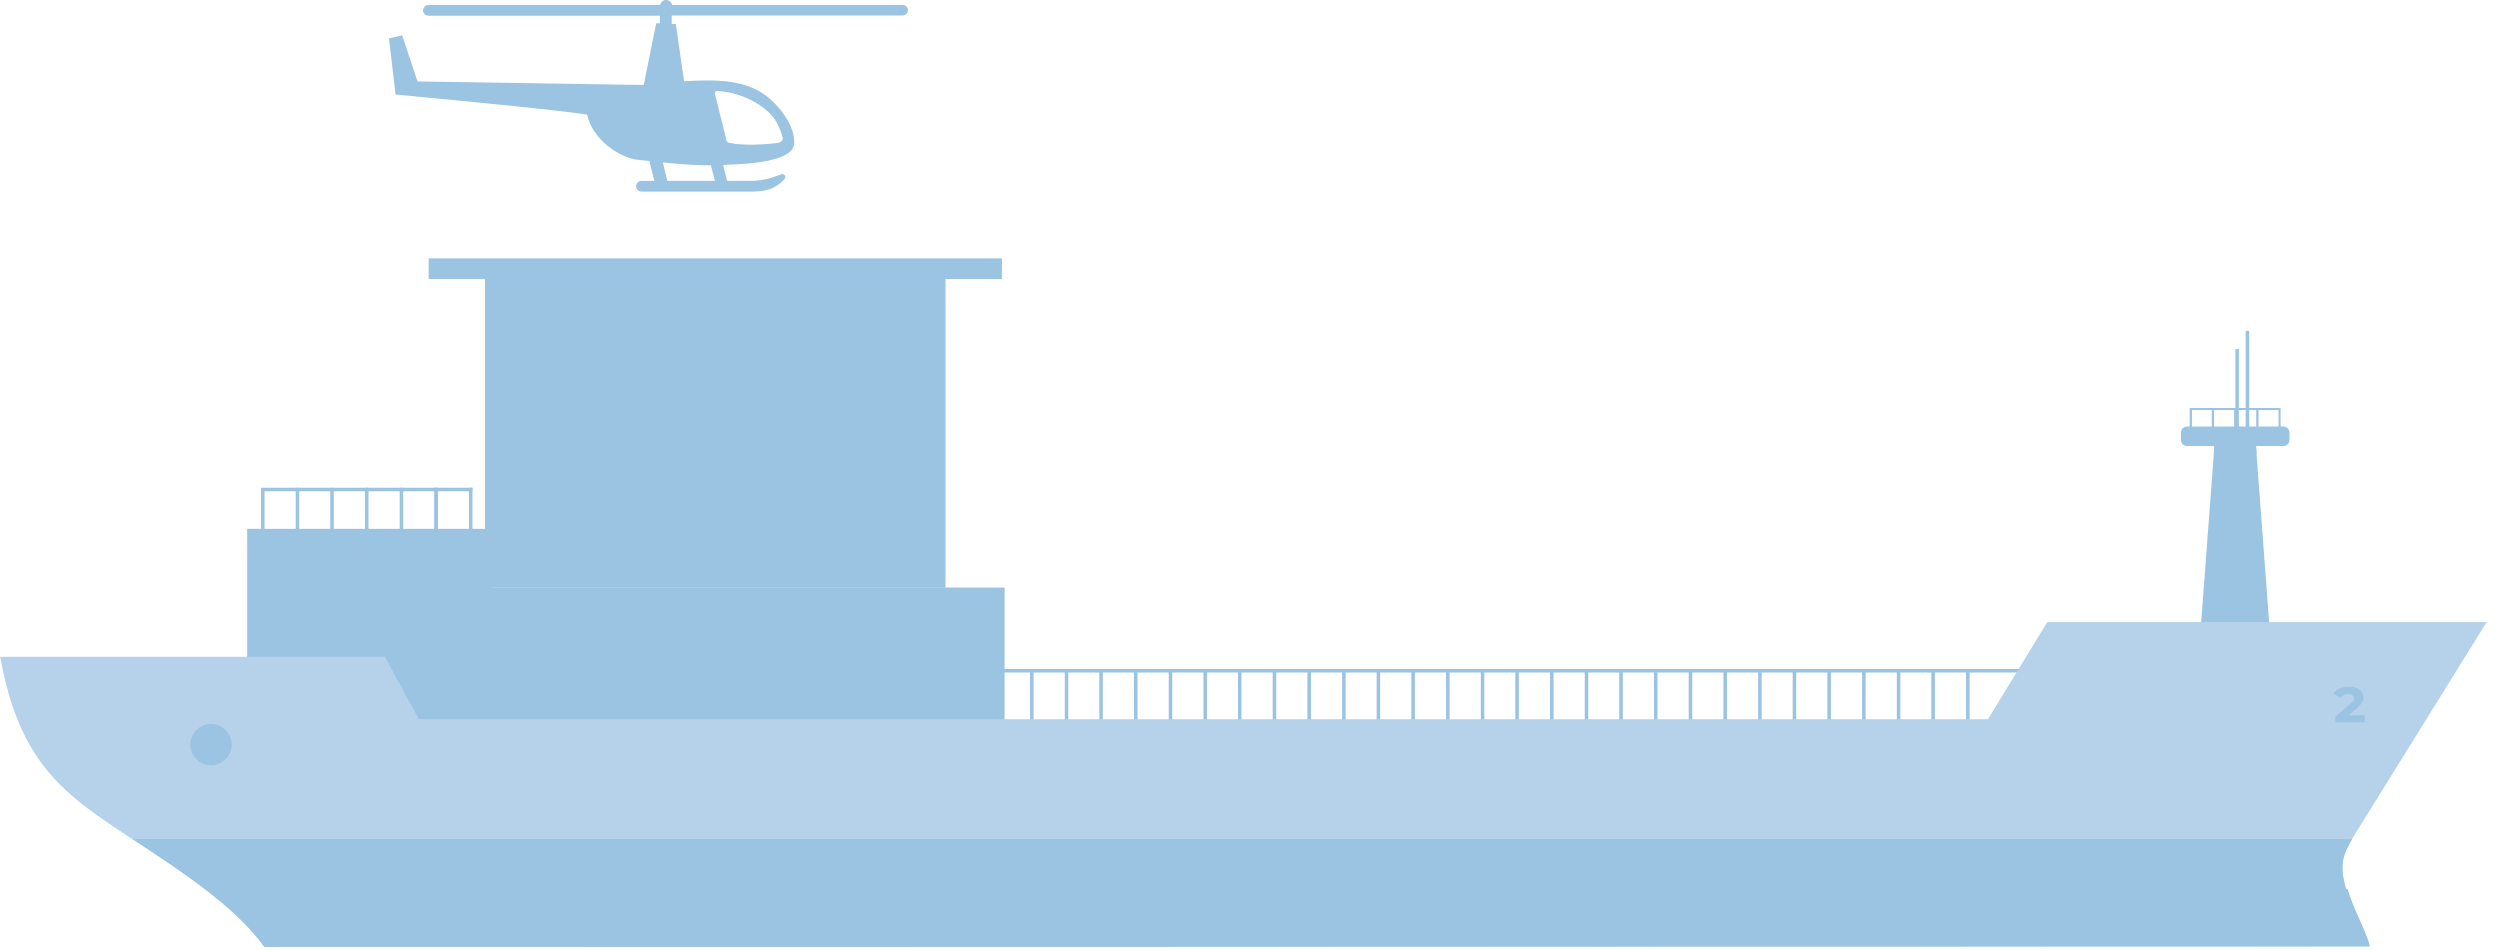 <svg width="179" height="68" viewBox="0 0 179 68" fill="none" xmlns="http://www.w3.org/2000/svg">
<path d="M158.587 31.445H159.83H160.259H161.487L162.774 48.611H160.259H159.83H157.299L158.587 31.445Z" fill="#9BC3E2"/>
<path d="M161.576 32.481L161.502 31.578L161.561 32.481H161.576Z" fill="#9BC3E2"/>
<path d="M158.572 31.592V31.651L158.513 32.495H161.576L161.502 31.592H158.572Z" fill="#9BC3E2"/>
<path d="M161.043 23.69H160.791V30.867H161.043V23.69Z" fill="#9BC3E2"/>
<path d="M160.303 24.992H160.051V30.867H160.303V24.992Z" fill="#9BC3E2"/>
<path d="M158.527 29.359V31.297H158.364V29.359H156.944V31.297H156.781V29.359V29.211H163.292V31.297H163.144V29.359H161.709V31.297H161.546V29.359H160.125V31.297H159.963V29.359H158.527Z" fill="#9BC3E2"/>
<path d="M156.589 30.542H163.499C163.736 30.542 163.929 30.734 163.929 30.971V31.504C163.929 31.741 163.736 31.933 163.499 31.933H156.589C156.352 31.933 156.16 31.741 156.16 31.504V30.971C156.16 30.734 156.352 30.542 156.589 30.542Z" fill="#9BC3E2"/>
<path d="M21.427 34.923H21.175V38.193H21.427V34.923Z" fill="#9BC3E2"/>
<path d="M23.898 34.923H23.647V38.193H23.898V34.923Z" fill="#9BC3E2"/>
<path d="M26.384 34.923H26.133V38.193H26.384V34.923Z" fill="#9BC3E2"/>
<path d="M28.87 34.923H28.619V38.193H28.87V34.923Z" fill="#9BC3E2"/>
<path d="M31.356 34.923H31.105V38.193H31.356V34.923Z" fill="#9BC3E2"/>
<path d="M31.356 34.923H31.105V38.193H31.356V34.923Z" fill="#9BC3E2"/>
<path d="M18.689 37.868V34.923H33.827V35.174H18.941V37.868H18.689Z" fill="#9BC3E2"/>
<path d="M35.174 37.866H17.698V53.626H35.174V37.866Z" fill="#9BC3E2"/>
<path d="M71.931 42.069H30.69V53.626H71.931V42.069Z" fill="#9BC3E2"/>
<path d="M67.699 19.977H34.73V42.084H67.699V19.977Z" fill="#9BC3E2"/>
<path d="M47.382 29.817H45.769V31.549H47.382V29.817Z" fill="#9BC3E2"/>
<path d="M57.03 23.056H55.417V24.787H57.03V23.056Z" fill="#9BC3E2"/>
<path d="M61.248 23.056H59.635V24.787H61.248V23.056Z" fill="#9BC3E2"/>
<path d="M65.717 23.056H64.104V24.787H65.717V23.056Z" fill="#9BC3E2"/>
<path d="M47.382 36.107H45.769V37.839H47.382V36.107Z" fill="#9BC3E2"/>
<path d="M156.456 48.152H27.686V52.724H156.471V48.152H156.456ZM27.553 47.9H156.707V52.976H27.435V47.9H27.553Z" fill="#9BC3E2"/>
<path d="M31.8 48.019H31.549V51.718H31.8V48.019Z" fill="#9BC3E2"/>
<path d="M29.566 48.019H29.314V51.718H29.566V48.019Z" fill="#9BC3E2"/>
<path d="M34.286 48.019H34.035V51.718H34.286V48.019Z" fill="#9BC3E2"/>
<path d="M36.772 48.019H36.521V51.718H36.772V48.019Z" fill="#9BC3E2"/>
<path d="M39.243 48.019H38.992V51.718H39.243V48.019Z" fill="#9BC3E2"/>
<path d="M41.73 48.019H41.478V51.718H41.73V48.019Z" fill="#9BC3E2"/>
<path d="M44.215 48.019H43.964V51.718H44.215V48.019Z" fill="#9BC3E2"/>
<path d="M46.687 48.019H46.435V51.718H46.687V48.019Z" fill="#9BC3E2"/>
<path d="M49.173 48.019H48.921V51.718H49.173V48.019Z" fill="#9BC3E2"/>
<path d="M51.658 48.019H51.407V51.718H51.658V48.019Z" fill="#9BC3E2"/>
<path d="M54.145 48.019H53.893V51.718H54.145V48.019Z" fill="#9BC3E2"/>
<path d="M56.631 48.019H56.379V51.718H56.631V48.019Z" fill="#9BC3E2"/>
<path d="M59.102 48.019H58.85V51.718H59.102V48.019Z" fill="#9BC3E2"/>
<path d="M61.588 48.019H61.336V51.718H61.588V48.019Z" fill="#9BC3E2"/>
<path d="M64.074 48.019H63.822V51.718H64.074V48.019Z" fill="#9BC3E2"/>
<path d="M66.545 48.019H66.294V51.718H66.545V48.019Z" fill="#9BC3E2"/>
<path d="M69.031 48.019H68.779V51.718H69.031V48.019Z" fill="#9BC3E2"/>
<path d="M71.517 48.019H71.265V51.718H71.517V48.019Z" fill="#9BC3E2"/>
<path d="M74.003 48.019H73.752V51.718H74.003V48.019Z" fill="#9BC3E2"/>
<path d="M76.489 48.019H76.238V51.718H76.489V48.019Z" fill="#9BC3E2"/>
<path d="M78.96 48.019H78.709V51.718H78.96V48.019Z" fill="#9BC3E2"/>
<path d="M81.447 48.019H81.195V51.718H81.447V48.019Z" fill="#9BC3E2"/>
<path d="M83.933 48.019H83.681V51.718H83.933V48.019Z" fill="#9BC3E2"/>
<path d="M86.418 48.019H86.167V51.718H86.418V48.019Z" fill="#9BC3E2"/>
<path d="M88.889 48.019H88.638V51.718H88.889V48.019Z" fill="#9BC3E2"/>
<path d="M91.376 48.019H91.124V51.718H91.376V48.019Z" fill="#9BC3E2"/>
<path d="M93.862 48.019H93.61V51.718H93.862V48.019Z" fill="#9BC3E2"/>
<path d="M96.347 48.019H96.096V51.718H96.347V48.019Z" fill="#9BC3E2"/>
<path d="M98.819 48.019H98.567V51.718H98.819V48.019Z" fill="#9BC3E2"/>
<path d="M101.305 48.019H101.053V51.718H101.305V48.019Z" fill="#9BC3E2"/>
<path d="M103.791 48.019H103.539V51.718H103.791V48.019Z" fill="#9BC3E2"/>
<path d="M106.277 48.019H106.025V51.718H106.277V48.019Z" fill="#9BC3E2"/>
<path d="M108.748 48.019H108.497V51.718H108.748V48.019Z" fill="#9BC3E2"/>
<path d="M111.234 48.019H110.983V51.718H111.234V48.019Z" fill="#9BC3E2"/>
<path d="M113.72 48.019H113.468V51.718H113.72V48.019Z" fill="#9BC3E2"/>
<path d="M116.191 48.019H115.94V51.718H116.191V48.019Z" fill="#9BC3E2"/>
<path d="M118.677 48.019H118.426V51.718H118.677V48.019Z" fill="#9BC3E2"/>
<path d="M121.163 48.019H120.912V51.718H121.163V48.019Z" fill="#9BC3E2"/>
<path d="M123.649 48.019H123.398V51.718H123.649V48.019Z" fill="#9BC3E2"/>
<path d="M126.135 48.019H125.884V51.718H126.135V48.019Z" fill="#9BC3E2"/>
<path d="M128.607 48.019H128.355V51.718H128.607V48.019Z" fill="#9BC3E2"/>
<path d="M131.092 48.019H130.841V51.718H131.092V48.019Z" fill="#9BC3E2"/>
<path d="M133.579 48.019H133.327V51.718H133.579V48.019Z" fill="#9BC3E2"/>
<path d="M136.065 48.019H135.813V51.718H136.065V48.019Z" fill="#9BC3E2"/>
<path d="M138.536 48.019H138.284V51.718H138.536V48.019Z" fill="#9BC3E2"/>
<path d="M141.022 48.019H140.77V51.718H141.022V48.019Z" fill="#9BC3E2"/>
<path d="M145.654 48.019H145.402V51.718H145.654V48.019Z" fill="#9BC3E2"/>
<path d="M148.139 48.019H147.888V51.718H148.139V48.019Z" fill="#9BC3E2"/>
<path d="M150.611 48.019H150.359V51.718H150.611V48.019Z" fill="#9BC3E2"/>
<path d="M153.097 48.019H152.845V51.718H153.097V48.019Z" fill="#9BC3E2"/>
<path d="M0 47.027H27.553L29.995 51.496H142.339L146.586 44.541H178.046C174.908 49.602 171.756 54.663 168.619 59.723C167.717 61.188 167.45 61.899 167.998 63.748C168.397 65.095 169.182 66.412 169.581 67.759C135.147 67.759 53.39 67.788 18.926 67.788C17.55 65.924 15.611 64.311 13.436 62.757C6.333 57.652 1.746 56.616 0.015 47.042" fill="#B6D2EA"/>
<path d="M168.397 60.094C167.672 61.322 167.51 62.062 167.998 63.734C168.397 65.081 169.182 66.398 169.581 67.744C135.132 67.744 53.39 67.774 18.926 67.774C17.55 65.909 15.612 64.296 13.436 62.743C12.03 61.736 10.713 60.878 9.5 60.079H168.397V60.094Z" fill="#9BC3E2"/>
<path d="M62.032 67.788H50.578H49.543H41.611H40.975H26.503H26.399H18.926L18.867 67.714L18.808 67.61L18.778 67.581L18.734 67.536H18.719L18.675 67.447L18.616 67.373L18.571 67.299L18.541 67.27L18.512 67.225L18.468 67.181V67.151L18.393 67.092L18.334 67.018L18.275 66.944L18.245 66.915L18.216 66.87L18.186 66.826L18.157 66.796L18.112 66.737L18.038 66.663L17.979 66.589H17.964L17.92 66.53L17.89 66.486L17.861 66.456L17.816 66.397L17.757 66.323L17.698 66.249H17.683L17.609 66.145L17.58 66.116L17.535 66.071H17.52L17.461 65.997L17.402 65.923H17.387L17.343 65.864L17.313 65.834L17.284 65.805L17.239 65.76H17.224L17.165 65.686L17.091 65.612L17.032 65.553L17.003 65.524L16.958 65.494L16.914 65.45H16.884L16.825 65.376L16.751 65.302L16.677 65.243L16.647 65.213L16.603 65.168L16.559 65.139L16.529 65.109L16.47 65.05L16.396 64.976L16.322 64.917H16.307L16.263 64.858L16.218 64.828L16.189 64.799L16.13 64.754H16.115L16.041 64.68L15.967 64.621H15.952L15.893 64.562L15.863 64.532L15.819 64.503L15.759 64.458H15.745L15.671 64.384L15.597 64.325H15.582L15.523 64.266L15.493 64.236L15.449 64.207L15.404 64.162H15.375L15.301 64.088L15.212 64.029L15.153 63.97L15.123 63.94L15.079 63.911L15.034 63.866H15.005L14.931 63.792L14.842 63.718L14.768 63.659H168.087L168.116 63.748C168.516 65.095 169.3 66.412 169.7 67.758C144.41 67.758 113.202 67.758 62.15 67.788" fill="#9BC3E2"/>
<path d="M15.108 51.835C15.922 51.835 16.588 52.501 16.588 53.315C16.588 54.129 15.922 54.794 15.108 54.794C14.295 54.794 13.629 54.129 13.629 53.315C13.629 52.501 14.295 51.835 15.108 51.835Z" fill="#9BC3E2"/>
<path d="M167.214 51.717V51.318L168.264 50.415C168.383 50.311 168.457 50.222 168.501 50.163C168.545 50.104 168.56 50.045 168.56 49.986C168.56 49.912 168.531 49.838 168.457 49.779C168.383 49.719 168.279 49.69 168.131 49.69C168.013 49.69 167.894 49.719 167.806 49.764C167.717 49.808 167.628 49.867 167.569 49.956L167.08 49.66C167.184 49.512 167.317 49.394 167.51 49.305C167.687 49.216 167.924 49.172 168.175 49.172C168.501 49.172 168.767 49.246 168.945 49.379C169.123 49.527 169.226 49.705 169.226 49.927C169.226 50.045 169.197 50.163 169.137 50.282C169.078 50.4 168.945 50.533 168.753 50.711L167.909 51.436L167.776 51.214H169.315V51.717H167.214Z" fill="#9BC3E2"/>
<path d="M71.739 18.497H30.69V19.977H71.739V18.497Z" fill="#9BC3E2"/>
<path d="M47.441 11.631C48.892 11.779 50.046 11.838 50.904 11.838L51.185 12.948H47.782L47.456 11.631H47.441ZM55.98 10.077C55.92 10.151 55.832 10.21 55.728 10.225C54.751 10.358 53.242 10.447 52.206 10.225C52.103 10.21 52.029 10.122 52.014 10.033L51.185 6.703C51.185 6.703 51.185 6.6 51.215 6.57C51.244 6.541 51.289 6.511 51.333 6.511C53.597 6.644 55.018 7.917 55.373 8.405C55.684 8.819 55.906 9.323 56.039 9.855C56.054 9.929 56.039 10.003 55.994 10.077M64.932 0.474C64.932 0.474 64.769 0.355 64.666 0.355H48.122C48.107 0.266 48.063 0.192 48.004 0.133C47.915 0.044 47.811 0 47.693 0C47.486 0 47.308 0.148 47.264 0.355H30.676C30.572 0.355 30.483 0.4 30.409 0.474C30.335 0.548 30.291 0.636 30.291 0.74C30.291 0.947 30.468 1.125 30.676 1.125H47.249V1.672H46.983L46.095 6.067C46.036 6.067 45.991 6.067 45.976 6.082L29.891 5.83L28.796 2.53L27.849 2.752L28.323 6.777H28.426C28.545 6.792 40.191 7.872 42.04 8.213C42.203 8.997 42.706 9.781 43.476 10.418C44.142 10.965 44.955 11.35 45.547 11.424C45.873 11.468 46.184 11.498 46.494 11.527L46.849 12.948H45.932C45.828 12.948 45.74 12.992 45.666 13.066C45.592 13.14 45.547 13.244 45.547 13.333C45.547 13.54 45.725 13.717 45.932 13.717H53.938C54.189 13.717 54.455 13.688 54.722 13.643C55.269 13.555 55.787 13.259 56.187 12.8C56.246 12.726 56.261 12.622 56.187 12.548C56.128 12.474 56.039 12.445 55.935 12.474L55.624 12.593C55.033 12.83 54.396 12.948 53.76 12.948H52.058L51.777 11.809C54.189 11.735 56.867 11.468 56.867 10.21C56.867 9.544 56.601 8.834 56.068 8.109C55.565 7.428 55.018 6.925 54.396 6.555L54.367 6.526H54.352C53.686 6.156 52.902 5.919 51.925 5.815C51.244 5.741 50.268 5.741 48.98 5.815L48.388 1.717H48.093V1.11H64.621C64.829 1.11 65.006 0.932 65.006 0.725C65.006 0.622 64.962 0.533 64.888 0.459" fill="#9BC3E2"/>
<path d="M33.827 34.923H33.576V38.193H33.827V34.923Z" fill="#9BC3E2"/>
</svg>
